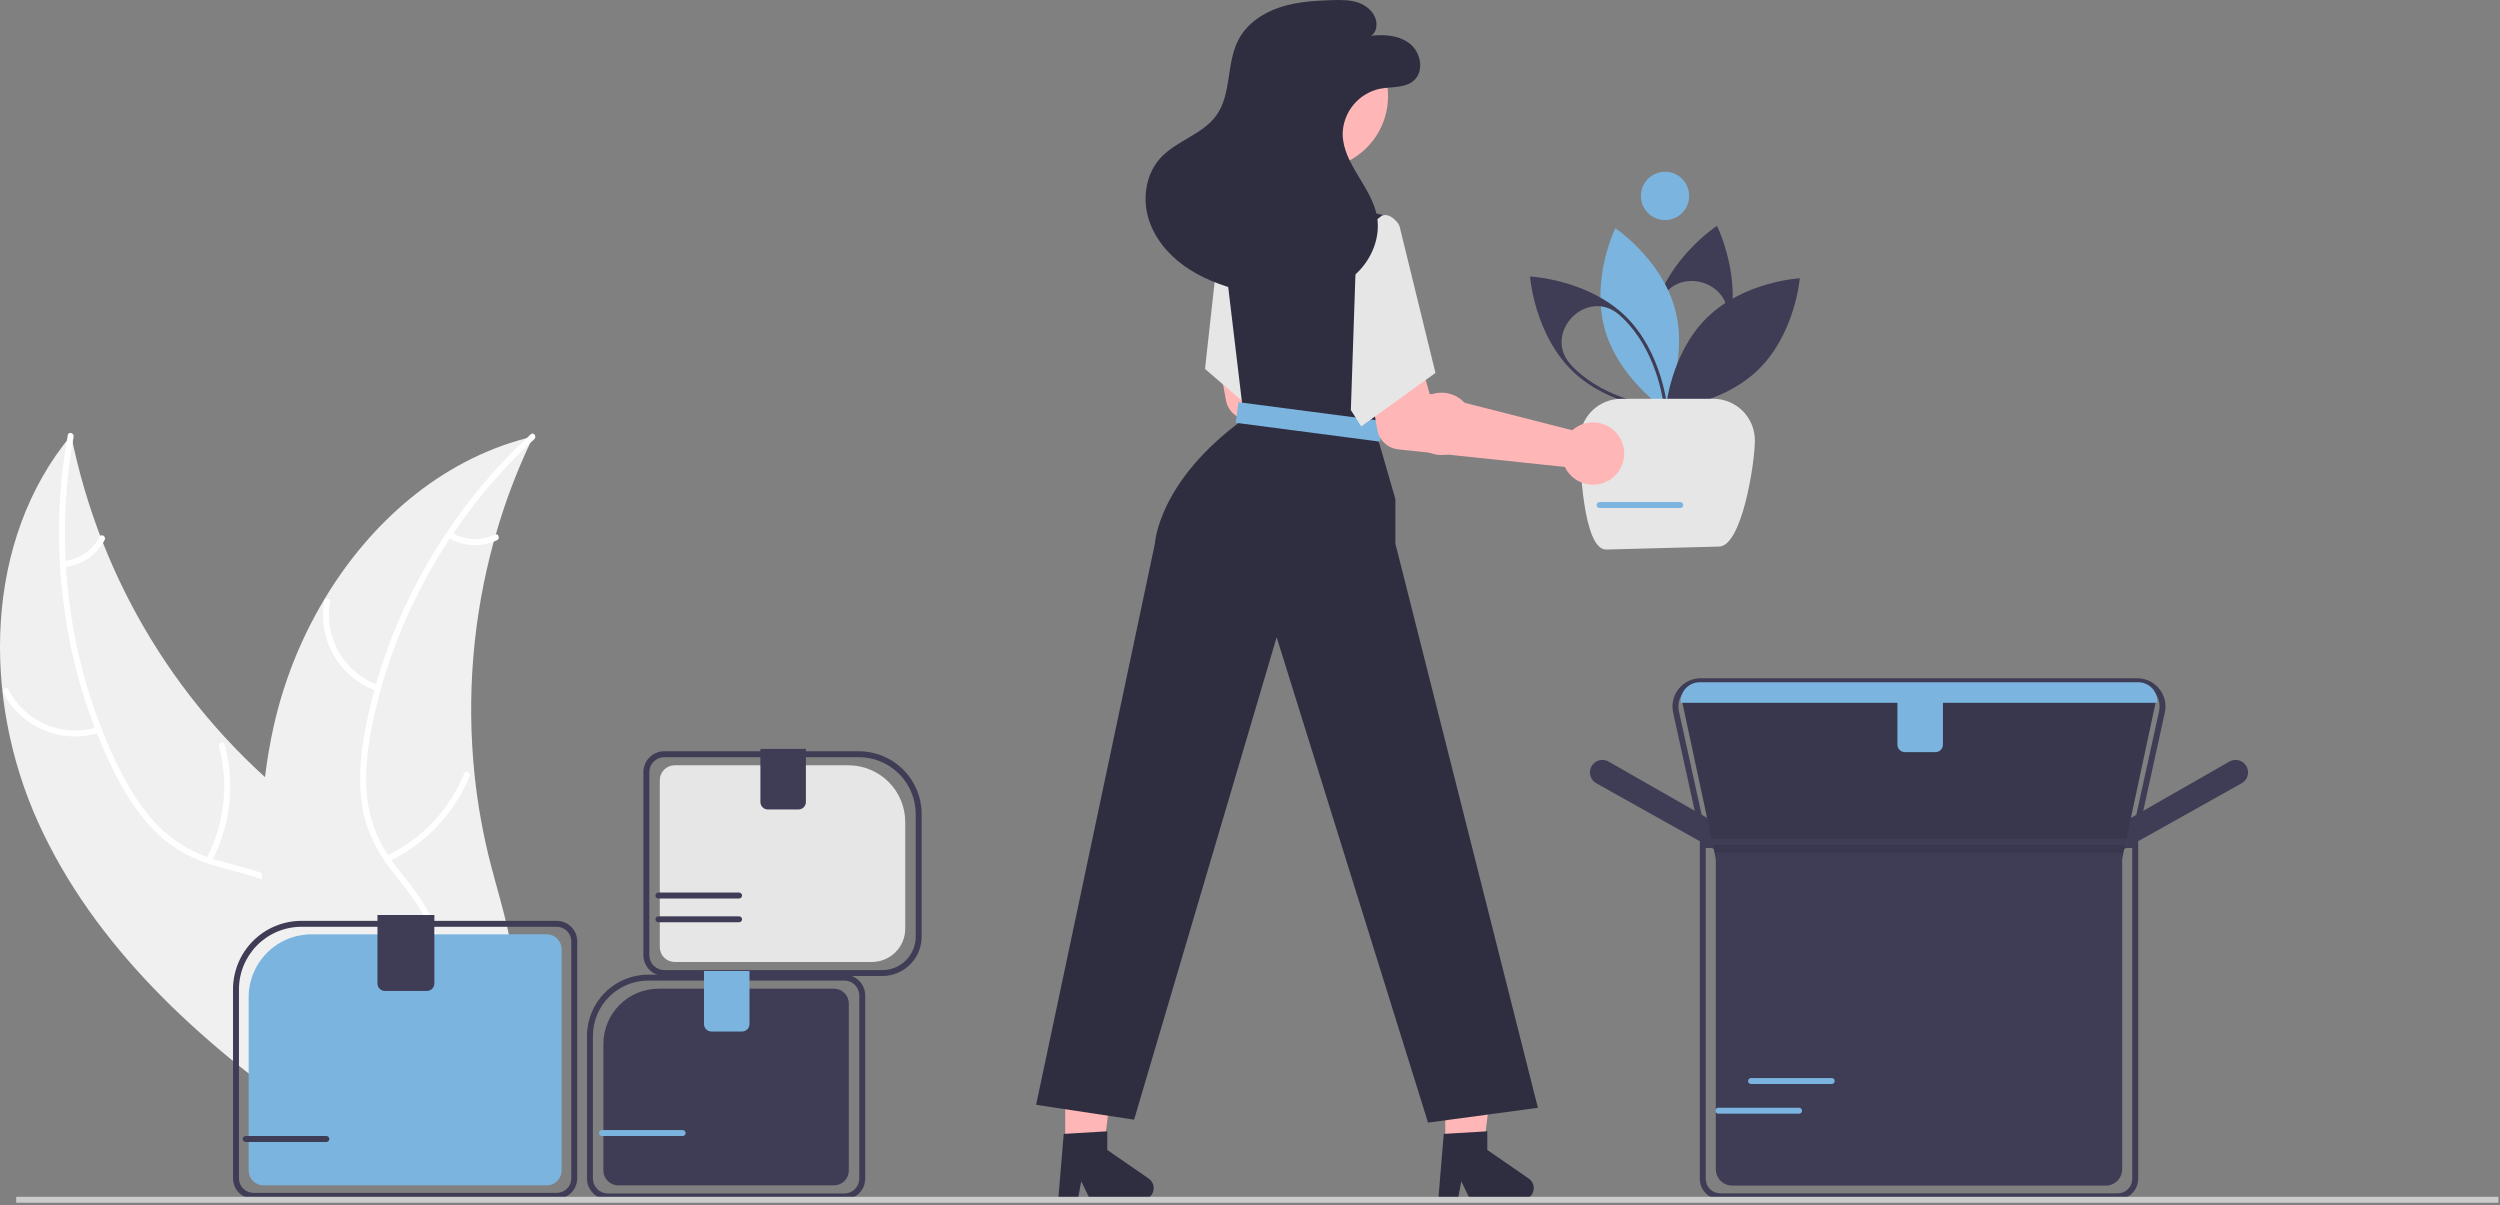 <svg width="842" height="406" viewBox="0 0 842 406" fill="none" xmlns="http://www.w3.org/2000/svg">
<rect x="0" y="0" width="842" height="406" fill="#808080" stroke="none"/>
<g clip-path="url(#clip0_295_175)">
<path d="M12.821 276.912C-6.115 235.027 -5.417 181.937 23.971 146.593C33.803 195.603 60.653 239.556 99.772 270.675C114.901 282.621 132.973 294.333 137.107 313.163C139.679 324.879 136.033 337.272 129.731 347.478C123.428 357.684 114.643 366.079 105.958 374.353L104.983 377.184C67.191 351.019 31.756 318.796 12.821 276.912Z" fill="#F0F0F0"/>
<path d="M24.789 147.104C18.026 184.138 23.05 223.572 39.489 257.502C43.043 264.838 47.286 271.97 52.968 277.87C58.55 283.578 65.559 287.687 73.267 289.771C80.414 291.857 87.967 293.164 94.483 296.952C101.351 300.945 105.613 307.645 107.273 315.327C109.305 324.727 107.838 334.297 106.078 343.605C104.123 353.94 101.93 364.644 104.762 375.033C105.105 376.292 103.131 376.751 102.789 375.494C97.862 357.418 107.441 339.591 106.102 321.417C105.477 312.937 102.293 304.594 95.022 299.681C88.664 295.385 80.877 294.03 73.621 291.98C66.003 289.827 59.162 286.538 53.34 281.083C47.385 275.503 42.853 268.521 39.127 261.309C30.8 244.89 25.106 227.265 22.254 209.078C18.884 188.339 19.087 167.177 22.853 146.506C23.087 145.227 25.021 145.833 24.789 147.104Z" fill="white"/>
<path d="M33.563 246.755C27.429 248.721 20.795 248.443 14.847 245.969C8.899 243.496 4.023 238.988 1.092 233.252C0.502 232.089 2.281 231.119 2.871 232.283C5.592 237.63 10.133 241.828 15.677 244.12C21.221 246.412 27.401 246.647 33.102 244.782C34.342 244.379 34.796 246.354 33.563 246.755Z" fill="white"/>
<path d="M69.503 289.19C75.633 277.535 77.145 263.998 73.738 251.277C73.399 250.017 75.372 249.558 75.71 250.817C79.232 264.06 77.63 278.144 71.224 290.259C70.613 291.413 68.895 290.338 69.503 289.19Z" fill="white"/>
<path d="M21.489 188.997C24.021 188.731 26.447 187.84 28.55 186.404C30.653 184.969 32.366 183.033 33.536 180.772C34.132 179.61 35.849 180.687 35.257 181.841C33.952 184.334 32.058 186.469 29.738 188.06C27.418 189.651 24.744 190.65 21.949 190.97C21.688 191.022 21.417 190.973 21.191 190.832C20.965 190.692 20.801 190.471 20.733 190.214C20.673 189.952 20.719 189.678 20.86 189.45C21.002 189.222 21.228 189.059 21.489 188.997Z" fill="white"/>
<path d="M179.602 147.003C179.25 147.739 178.898 148.475 178.555 149.225C173.876 159.142 170.011 169.423 166.998 179.966C166.752 180.777 166.515 181.603 166.293 182.42C159.304 207.897 157.105 234.451 159.81 260.731C160.895 271.187 162.775 281.546 165.432 291.717C169.103 305.764 174.2 320.702 173.05 334.728C172.946 336.193 172.752 337.649 172.468 339.09L108.513 378.154C108.324 378.169 108.142 378.2 107.951 378.216L105.469 379.893C105.295 379.378 105.126 378.84 104.953 378.325C104.851 378.027 104.763 377.72 104.661 377.421C104.597 377.22 104.534 377.018 104.466 376.839C104.444 376.772 104.424 376.705 104.411 376.652C104.342 376.474 104.297 376.301 104.237 376.137C103.284 373.133 102.35 370.117 101.436 367.09C101.427 367.075 101.427 367.075 101.432 367.052C94.523 343.963 89.481 320.096 88.222 296.221C88.185 295.503 88.137 294.771 88.129 294.034C87.621 283.27 87.994 272.482 89.244 261.778C89.947 255.919 90.946 250.1 92.238 244.342C95.604 229.471 101.288 215.222 109.082 202.117C124.623 175.996 148.345 155.135 177.378 147.56C178.121 147.367 178.85 147.182 179.602 147.003Z" fill="#F0F0F0"/>
<path d="M179.954 147.903C152.257 173.4 132.526 207.911 125.223 244.9C123.644 252.897 122.739 261.146 123.723 269.278C124.744 277.196 127.866 284.697 132.765 291.001C137.216 296.971 142.46 302.561 145.381 309.509C148.461 316.832 147.831 324.747 144.531 331.881C140.493 340.61 133.56 347.367 126.551 353.739C118.768 360.815 110.572 368.04 106.578 378.041C106.094 379.252 104.242 378.431 104.726 377.221C111.675 359.822 130.057 351.355 139.929 336.038C144.536 328.891 147.017 320.313 144.169 312.012C141.679 304.754 136.277 298.984 131.719 292.979C126.932 286.673 123.45 279.928 122.086 272.067C120.69 264.026 121.276 255.724 122.643 247.722C125.879 229.599 131.945 212.098 140.618 195.859C150.413 177.272 163.316 160.496 178.768 146.26C179.725 145.379 180.904 147.028 179.954 147.903Z" fill="white"/>
<path d="M126.963 232.751C120.881 230.628 115.752 226.411 112.492 220.855C109.232 215.299 108.053 208.765 109.166 202.42C109.395 201.137 111.4 201.433 111.17 202.718C110.123 208.625 111.222 214.711 114.268 219.879C117.314 225.046 122.108 228.955 127.783 230.899C129.015 231.323 128.188 233.173 126.963 232.751Z" fill="white"/>
<path d="M130.11 288.271C142.021 282.656 151.379 272.758 156.317 260.55C156.805 259.34 158.657 260.162 158.169 261.37C153.007 274.064 143.248 284.345 130.84 290.161C129.657 290.715 128.933 288.822 130.11 288.271Z" fill="white"/>
<path d="M152.096 179.365C154.278 180.677 156.752 181.426 159.295 181.546C161.838 181.666 164.371 181.152 166.667 180.051C167.842 179.483 168.565 181.376 167.397 181.941C164.855 183.146 162.057 183.71 159.247 183.583C156.436 183.457 153.7 182.645 151.276 181.217C151.036 181.102 150.849 180.9 150.753 180.651C150.658 180.403 150.66 180.128 150.76 179.881C150.869 179.636 151.071 179.445 151.322 179.348C151.572 179.252 151.85 179.258 152.096 179.365Z" fill="white"/>
<path d="M561.394 138.458L561.122 137.899C561.039 137.729 552.894 120.699 557.435 103.913C561.976 87.127 577.594 76.526 577.75 76.421L578.266 76.076L578.538 76.635C578.621 76.805 586.766 93.835 582.225 110.621C577.684 127.407 562.065 138.009 561.908 138.113L561.394 138.458ZM581.571 108.723C584.619 94.409 563.384 88.697 558.938 102.64C558.775 103.151 558.623 103.668 558.481 104.192C554.515 118.848 560.472 133.742 561.831 136.837C564.565 134.848 577.216 124.993 581.182 110.337C581.326 109.803 581.456 109.265 581.571 108.723Z" fill="#3F3D56"/>
<path d="M540.389 110.48C544.93 127.267 560.489 137.663 560.489 137.663C560.489 137.663 568.681 120.843 564.14 104.056C559.599 87.269 544.04 76.873 544.04 76.873C544.04 76.873 535.848 93.692 540.389 110.48Z" fill="#7BB5DF"/>
<path d="M561.641 138.222L561.021 138.188C560.832 138.178 541.992 137.017 529.529 124.888C517.066 112.759 515.4 93.955 515.384 93.766L515.333 93.148L515.953 93.182C516.142 93.192 534.981 94.353 547.443 106.482C559.905 118.611 561.574 137.415 561.589 137.604L561.641 138.222ZM530.285 124.113C541.167 134.713 557.073 136.74 560.44 137.059C560.031 133.702 557.571 117.859 546.688 107.259C546.299 106.881 545.904 106.513 545.503 106.156C534.573 96.425 519.214 112.157 529.127 122.921C529.503 123.329 529.889 123.727 530.285 124.113Z" fill="#3F3D56"/>
<path d="M575.028 106.872C562.567 119.002 561.045 137.649 561.045 137.649C561.045 137.649 579.726 136.629 592.187 124.499C604.648 112.369 606.173 93.721 606.173 93.721C606.173 93.721 587.489 94.741 575.028 106.872Z" fill="#3F3D56"/>
<path d="M560.786 74.102C565.274 74.102 568.912 70.463 568.912 65.976C568.912 61.488 565.274 57.85 560.786 57.85C556.298 57.85 552.66 61.488 552.66 65.976C552.66 70.463 556.298 74.102 560.786 74.102Z" fill="#7BB5DF"/>
<path d="M546.041 134.311H577.041C580.754 134.311 584.314 135.786 586.94 138.411C589.566 141.037 591.041 144.598 591.041 148.311C591.041 156.043 586.659 184.087 578.927 184.087L540.927 185.087C533.195 185.087 532.041 156.043 532.041 148.311C532.041 144.598 533.515 141.037 536.141 138.411C538.767 135.786 542.327 134.311 546.041 134.311Z" fill="#E6E6E6"/>
<path d="M479.883 133.904C479.419 134.205 478.979 134.542 478.567 134.911L430.513 122.66L427.235 111.067L409.091 113.728L412.9 134.816C413.208 136.52 414.06 138.078 415.329 139.256C416.597 140.434 418.214 141.169 419.935 141.35L476.046 147.259C476.961 149.186 478.44 150.788 480.287 151.853C482.135 152.918 484.263 153.396 486.388 153.222C488.513 153.048 490.536 152.231 492.185 150.88C493.835 149.529 495.034 147.707 495.623 145.658C496.212 143.608 496.164 141.428 495.483 139.407C494.803 137.386 493.523 135.62 491.815 134.344C490.106 133.068 488.05 132.342 485.919 132.264C483.788 132.185 481.683 132.758 479.885 133.904H479.883Z" fill="#FFB6B6"/>
<path d="M405.849 124.252L418.229 134.932L435.549 149.862L443.199 110.722L443.999 106.652L444.629 103.422L427.079 72.852L412.449 73.692L411.449 73.752L411.429 73.972L411.199 76.022L408.199 103.002L408.129 103.652L405.849 124.252Z" fill="#E6E6E6"/>
<path d="M486.767 391.927H499.027L504.86 344.639H486.765L486.767 391.927Z" fill="#FFB6B6"/>
<path d="M358.767 392.927H371.027L376.86 345.639H358.765L358.767 392.927Z" fill="#FFB6B6"/>
<path d="M348.967 372.102L381.967 377.102L429.977 214.622L480.967 378.102L517.967 373.102L469.967 183.102V168.102L463.467 145.602L464.147 139.512L468.877 96.922L470.927 78.452L471.06 77.259C471.172 76.257 470.906 75.25 470.316 74.434C469.726 73.617 468.853 73.05 467.867 72.842L452.467 69.602H427.301L412.451 73.692L411.431 73.972L410.971 74.102L411.201 76.022L414.681 105.202L414.871 106.802L418.231 134.932L418.971 141.102C389.971 162.102 388.971 183.102 388.971 183.102L348.967 372.102Z" fill="#2F2E41"/>
<path d="M442.925 56.952C456.49 56.952 467.486 45.955 467.486 32.391C467.486 18.826 456.49 7.83 442.925 7.83C429.361 7.83 418.364 18.826 418.364 32.391C418.364 45.955 429.361 56.952 442.925 56.952Z" fill="#FFB6B6"/>
<path d="M417.128 135.459L416.22 142.399L464.806 148.754L465.714 141.813L417.128 135.459Z" fill="#7BB5DF"/>
<path d="M530.883 143.904C530.419 144.205 529.979 144.542 529.567 144.911L481.513 132.66L478.235 121.067L460.091 123.728L463.9 144.816C464.208 146.52 465.06 148.078 466.329 149.256C467.597 150.434 469.214 151.169 470.935 151.35L527.046 157.259C527.961 159.186 529.44 160.788 531.287 161.853C533.135 162.918 535.263 163.396 537.388 163.222C539.513 163.048 541.536 162.231 543.185 160.88C544.835 159.529 546.034 157.707 546.623 155.658C547.212 153.608 547.164 151.428 546.483 149.407C545.803 147.386 544.523 145.62 542.815 144.344C541.106 143.068 539.05 142.342 536.919 142.264C534.788 142.185 532.683 142.758 530.885 143.904H530.883Z" fill="#FFB6B6"/>
<path d="M456.967 79.102L465.467 72.602C467.767 71.73 470.914 74.207 471.467 76.602L483.467 125.602L458.467 143.602L454.967 138.102L456.967 79.102Z" fill="#E6E6E6"/>
<path d="M461.745 12.056C466.338 11.492 471.379 11.89 474.959 14.822C478.539 17.755 479.695 23.851 476.305 27C473.305 29.79 468.612 29.134 464.592 29.927C461.129 30.703 458.027 32.618 455.782 35.366C453.537 38.114 452.278 41.536 452.208 45.084C452.268 55.258 462.032 62.962 463.786 72.984C464.986 79.823 462.098 87.022 457.111 91.853C452.124 96.686 445.268 99.296 438.36 100.003C431.452 100.71 424.467 99.63 417.754 97.856C411.013 96.073 404.376 93.544 398.72 89.468C393.064 85.391 388.427 79.641 386.611 72.909C384.795 66.177 386.099 58.459 390.779 53.289C396.138 47.37 405.053 45.336 409.689 38.834C414.889 31.546 412.962 21.168 417.168 13.267C419.976 7.991 425.293 4.394 430.96 2.498C436.627 0.601 442.679 0.227 448.652 0.044C451.792 -0.056 455.027 -0.084 457.952 1.06C460.877 2.205 463.452 4.813 463.6 7.951C463.748 11.089 461.745 12.056 461.745 12.056Z" fill="#2F2E41"/>
<path d="M187.521 403.76H85.37C83.543 403.758 81.792 403.031 80.5 401.739C79.208 400.447 78.482 398.696 78.48 396.869V333.182C78.487 327.073 80.916 321.217 85.236 316.898C89.555 312.579 95.411 310.149 101.52 310.143H187.521C189.348 310.145 191.099 310.871 192.39 312.163C193.682 313.454 194.409 315.206 194.411 317.032V396.869C194.409 398.696 193.682 400.447 192.391 401.739C191.099 403.031 189.348 403.758 187.521 403.76ZM101.52 312.143C95.942 312.149 90.594 314.368 86.65 318.312C82.705 322.256 80.486 327.604 80.48 333.182V396.869C80.481 398.166 80.997 399.409 81.914 400.325C82.83 401.242 84.073 401.758 85.37 401.76H187.521C188.817 401.758 190.06 401.242 190.977 400.325C191.894 399.409 192.409 398.166 192.411 396.869V317.032C192.409 315.736 191.894 314.493 190.977 313.576C190.06 312.66 188.817 312.144 187.521 312.143H101.52Z" fill="#3F3D56"/>
<path d="M104.899 314.674C99.292 314.68 93.916 316.91 89.951 320.875C85.986 324.84 83.756 330.216 83.749 335.823V394.229C83.751 395.554 84.278 396.825 85.216 397.762C86.153 398.7 87.424 399.227 88.749 399.229H184.142C185.467 399.227 186.738 398.7 187.675 397.762C188.613 396.825 189.14 395.554 189.142 394.229V319.674C189.14 318.348 188.613 317.077 187.675 316.14C186.738 315.203 185.467 314.675 184.142 314.674H104.899Z" fill="#7BB5DF"/>
<path d="M143.795 333.75H129.629C128.967 333.75 128.331 333.486 127.862 333.018C127.394 332.549 127.13 331.913 127.129 331.25V308.173H146.295V331.25C146.295 331.913 146.031 332.549 145.562 333.018C145.094 333.486 144.458 333.75 143.795 333.75Z" fill="#3F3D56"/>
<path d="M711.105 288.377L715.479 276.716L715.636 276.626L750.874 256.49C751.253 256.274 751.664 256.118 752.091 256.028C753.072 255.821 754.095 255.973 754.974 256.456C755.854 256.939 756.531 257.72 756.883 258.659C757.235 259.598 757.24 260.633 756.895 261.575C756.55 262.516 755.88 263.304 755.004 263.794L711.105 288.377Z" fill="#3F3D56"/>
<path d="M581.522 288.377L537.628 263.796C536.752 263.306 536.082 262.518 535.737 261.576C535.392 260.634 535.396 259.599 535.749 258.66C536.101 257.721 536.779 256.939 537.658 256.456C538.537 255.973 539.561 255.821 540.542 256.028C540.97 256.118 541.38 256.274 541.759 256.49L577.154 276.716L581.522 288.377Z" fill="#3F3D56"/>
<path d="M714.607 289.824H578.021L566.533 236.211H726.095L714.607 289.824Z" fill="#3F3D56"/>
<path d="M719.105 285.603H573.523L563.509 239.98C563.204 238.592 563.215 237.152 563.54 235.768C563.865 234.384 564.496 233.091 565.387 231.983C566.278 230.875 567.406 229.981 568.688 229.367C569.97 228.753 571.374 228.434 572.796 228.434H719.833C721.255 228.434 722.659 228.753 723.941 229.367C725.223 229.981 726.351 230.875 727.242 231.983C728.133 233.091 728.764 234.384 729.089 235.768C729.414 237.153 729.424 238.592 729.119 239.98L719.105 285.603ZM575.132 283.603H717.497L727.166 239.551C727.407 238.454 727.399 237.318 727.142 236.225C726.886 235.132 726.387 234.11 725.684 233.236C724.98 232.361 724.089 231.655 723.077 231.17C722.064 230.685 720.956 230.433 719.833 230.434H572.796C571.673 230.434 570.565 230.685 569.552 231.17C568.539 231.655 567.649 232.361 566.945 233.236C566.241 234.111 565.743 235.133 565.486 236.226C565.23 237.319 565.221 238.455 565.462 239.552L575.132 283.603Z" fill="#3F3D56"/>
<path opacity="0.1" d="M714.607 289.824H578.021L566.533 236.211H726.095L714.607 289.824Z" fill="black"/>
<path d="M713.284 403.91H579.345C577.528 403.908 575.786 403.186 574.501 401.901C573.217 400.616 572.494 398.874 572.492 397.058V282.533H720.137V397.058C720.135 398.874 719.412 400.616 718.128 401.901C716.843 403.186 715.101 403.908 713.284 403.91ZM574.492 284.533V397.058C574.493 398.344 575.005 399.578 575.915 400.487C576.825 401.397 578.058 401.909 579.345 401.91H713.284C714.571 401.909 715.804 401.397 716.714 400.487C717.624 399.578 718.136 398.344 718.137 397.058V284.533H574.492Z" fill="#3F3D56"/>
<path d="M577.884 287.132V393.81C577.886 395.268 578.466 396.666 579.497 397.697C580.528 398.728 581.926 399.308 583.384 399.31H709.246C710.704 399.308 712.102 398.728 713.133 397.697C714.164 396.666 714.744 395.268 714.746 393.81V287.132H577.884Z" fill="#3F3D56"/>
<path d="M726.596 236.711H566.034V236.211C566.036 234.507 566.714 232.873 567.919 231.668C569.124 230.463 570.757 229.786 572.461 229.784H720.167C721.872 229.786 723.506 230.463 724.711 231.668C725.916 232.873 726.594 234.507 726.596 236.211V236.711Z" fill="#7BB5DF"/>
<path d="M221.806 332.991C216.879 332.997 212.154 334.957 208.67 338.441C205.185 341.925 203.225 346.65 203.22 351.577V394.23C203.221 395.556 203.749 396.827 204.686 397.764C205.623 398.702 206.894 399.229 208.22 399.23H280.887C282.212 399.229 283.483 398.702 284.421 397.764C285.358 396.827 285.885 395.556 285.887 394.23V337.991C285.885 336.666 285.358 335.395 284.421 334.457C283.483 333.52 282.212 332.993 280.887 332.991H221.806Z" fill="#3F3D56"/>
<path d="M297.17 328.725H223.725C221.861 328.723 220.075 327.981 218.757 326.664C217.439 325.346 216.698 323.56 216.695 321.696V260.047C216.697 258.183 217.439 256.397 218.756 255.079C220.074 253.761 221.861 253.02 223.725 253.018H289.265C294.871 253.024 300.246 255.254 304.21 259.218C308.175 263.182 310.404 268.557 310.411 274.163V315.484C310.407 318.995 309.01 322.36 306.528 324.842C304.046 327.325 300.68 328.721 297.17 328.725ZM223.725 255.018C222.391 255.019 221.113 255.549 220.17 256.492C219.227 257.435 218.697 258.714 218.695 260.047V321.696C218.697 323.03 219.227 324.308 220.17 325.25C221.113 326.193 222.391 326.723 223.725 326.725H297.17C300.15 326.721 303.007 325.536 305.115 323.429C307.222 321.322 308.407 318.465 308.411 315.484V274.163C308.405 269.087 306.386 264.221 302.797 260.632C299.207 257.042 294.341 255.023 289.265 255.018L223.725 255.018Z" fill="#3F3D56"/>
<path d="M284.381 403.964H204.725C202.861 403.962 201.075 403.221 199.757 401.903C198.439 400.586 197.698 398.799 197.695 396.936V348.873C197.701 343.407 199.875 338.167 203.74 334.302C207.605 330.437 212.845 328.263 218.311 328.257H284.381C286.245 328.259 288.032 329 289.349 330.318C290.667 331.636 291.409 333.422 291.411 335.286V396.936C291.408 398.799 290.667 400.586 289.349 401.903C288.031 403.221 286.245 403.962 284.381 403.964ZM218.311 330.257C213.376 330.263 208.644 332.226 205.154 335.716C201.664 339.206 199.701 343.938 199.695 348.873V396.936C199.697 398.269 200.227 399.547 201.17 400.49C202.113 401.432 203.391 401.962 204.725 401.964H284.381C285.715 401.962 286.993 401.432 287.936 400.49C288.879 399.547 289.409 398.269 289.411 396.936V335.286C289.409 333.953 288.879 332.674 287.936 331.732C286.993 330.789 285.715 330.258 284.381 330.257H218.311Z" fill="#3F3D56"/>
<path d="M227.22 257.752C225.894 257.754 224.623 258.281 223.686 259.218C222.749 260.155 222.221 261.426 222.22 262.752V318.991C222.221 320.317 222.749 321.588 223.686 322.525C224.623 323.462 225.894 323.99 227.22 323.991H293.675C296.648 323.988 299.498 322.806 301.599 320.704C303.701 318.602 304.884 315.752 304.887 312.779V276.868C304.881 271.8 302.865 266.941 299.281 263.357C295.697 259.773 290.838 257.758 285.77 257.752H227.22Z" fill="#E6E6E6"/>
<path d="M268.925 272.627H258.603C257.94 272.627 257.304 272.363 256.836 271.894C256.367 271.426 256.103 270.79 256.103 270.127V252.251H271.425V270.127C271.424 270.79 271.16 271.426 270.692 271.894C270.223 272.363 269.588 272.627 268.925 272.627Z" fill="#3F3D56"/>
<path d="M486.26 381.894L500.926 381.019V387.302L514.87 396.932C515.559 397.408 516.078 398.091 516.351 398.883C516.624 399.674 516.637 400.532 516.387 401.331C516.138 402.13 515.64 402.828 514.966 403.324C514.292 403.82 513.477 404.088 512.64 404.088H495.179L492.169 397.872L490.994 404.088H484.411L486.26 381.894Z" fill="#2F2E41"/>
<path d="M358.26 381.894L372.926 381.019V387.302L386.87 396.932C387.559 397.408 388.078 398.091 388.351 398.883C388.624 399.674 388.637 400.532 388.387 401.331C388.138 402.13 387.64 402.828 386.966 403.324C386.292 403.82 385.477 404.088 384.64 404.088H367.179L364.169 397.872L362.994 404.088H356.411L358.26 381.894Z" fill="#2F2E41"/>
<path d="M109.927 384.615H82.749C82.484 384.615 82.23 384.509 82.042 384.322C81.855 384.134 81.749 383.88 81.749 383.615C81.749 383.35 81.855 383.095 82.042 382.908C82.23 382.72 82.484 382.615 82.749 382.615H109.927C110.192 382.615 110.446 382.72 110.634 382.908C110.821 383.095 110.927 383.35 110.927 383.615C110.927 383.88 110.821 384.134 110.634 384.322C110.446 384.509 110.192 384.615 109.927 384.615Z" fill="#3F3D56"/>
<path d="M229.927 382.615H202.75C202.484 382.615 202.23 382.509 202.042 382.322C201.855 382.134 201.75 381.88 201.75 381.615C201.75 381.35 201.855 381.095 202.042 380.908C202.23 380.72 202.484 380.615 202.75 380.615H229.927C230.192 380.615 230.446 380.72 230.634 380.908C230.821 381.095 230.927 381.35 230.927 381.615C230.927 381.88 230.821 382.134 230.634 382.322C230.446 382.509 230.192 382.615 229.927 382.615Z" fill="#7BB5DF"/>
<path d="M605.927 375.087H578.75C578.484 375.087 578.23 374.982 578.042 374.794C577.855 374.607 577.75 374.353 577.75 374.087C577.75 373.822 577.855 373.568 578.042 373.38C578.23 373.193 578.484 373.087 578.75 373.087H605.927C606.192 373.087 606.446 373.193 606.634 373.38C606.821 373.568 606.927 373.822 606.927 374.087C606.927 374.353 606.821 374.607 606.634 374.794C606.446 374.982 606.192 375.087 605.927 375.087Z" fill="#7BB5DF"/>
<path d="M616.927 365.087H589.75C589.484 365.087 589.23 364.982 589.042 364.794C588.855 364.607 588.75 364.353 588.75 364.087C588.75 363.822 588.855 363.568 589.042 363.38C589.23 363.193 589.484 363.087 589.75 363.087H616.927C617.192 363.087 617.446 363.193 617.634 363.38C617.821 363.568 617.927 363.822 617.927 364.087C617.927 364.353 617.821 364.607 617.634 364.794C617.446 364.982 617.192 365.087 616.927 365.087Z" fill="#7BB5DF"/>
<path d="M565.927 171.087H538.75C538.484 171.087 538.23 170.982 538.042 170.795C537.855 170.607 537.75 170.353 537.75 170.087C537.75 169.822 537.855 169.568 538.042 169.38C538.23 169.193 538.484 169.087 538.75 169.087H565.927C566.192 169.087 566.446 169.193 566.634 169.38C566.821 169.568 566.927 169.822 566.927 170.087C566.927 170.353 566.821 170.607 566.634 170.795C566.446 170.982 566.192 171.087 565.927 171.087Z" fill="#7BB5DF"/>
<path d="M248.927 310.615H221.75C221.484 310.615 221.23 310.509 221.042 310.322C220.855 310.134 220.75 309.88 220.75 309.615C220.75 309.35 220.855 309.095 221.042 308.908C221.23 308.72 221.484 308.615 221.75 308.615H248.927C249.192 308.615 249.446 308.72 249.634 308.908C249.821 309.095 249.927 309.35 249.927 309.615C249.927 309.88 249.821 310.134 249.634 310.322C249.446 310.509 249.192 310.615 248.927 310.615Z" fill="#3F3D56"/>
<path d="M248.927 302.615H221.75C221.484 302.615 221.23 302.509 221.042 302.322C220.855 302.134 220.75 301.88 220.75 301.615C220.75 301.35 220.855 301.095 221.042 300.908C221.23 300.72 221.484 300.615 221.75 300.615H248.927C249.192 300.615 249.446 300.72 249.634 300.908C249.821 301.095 249.927 301.35 249.927 301.615C249.927 301.88 249.821 302.134 249.634 302.322C249.446 302.509 249.192 302.615 248.927 302.615Z" fill="#3F3D56"/>
<path d="M651.875 253.315H641.553C640.89 253.314 640.254 253.051 639.786 252.582C639.317 252.113 639.053 251.478 639.053 250.815V232.939H654.375V250.815C654.374 251.478 654.111 252.113 653.642 252.582C653.173 253.051 652.538 253.314 651.875 253.315Z" fill="#7BB5DF"/>
<path d="M841.458 403.087H5.458V405.087H841.458V403.087Z" fill="#CCCCCC"/>
<path d="M249.925 347.41H239.603C238.94 347.409 238.304 347.145 237.836 346.677C237.367 346.208 237.103 345.573 237.103 344.91V327.034H252.425V344.91C252.424 345.573 252.16 346.208 251.692 346.677C251.223 347.145 250.588 347.409 249.925 347.41Z" fill="#7BB5DF"/>
</g>
<defs>
<clipPath id="clip0_295_175">
<rect width="841.457" height="405.087" fill="white"/>
</clipPath>
</defs>
</svg>
